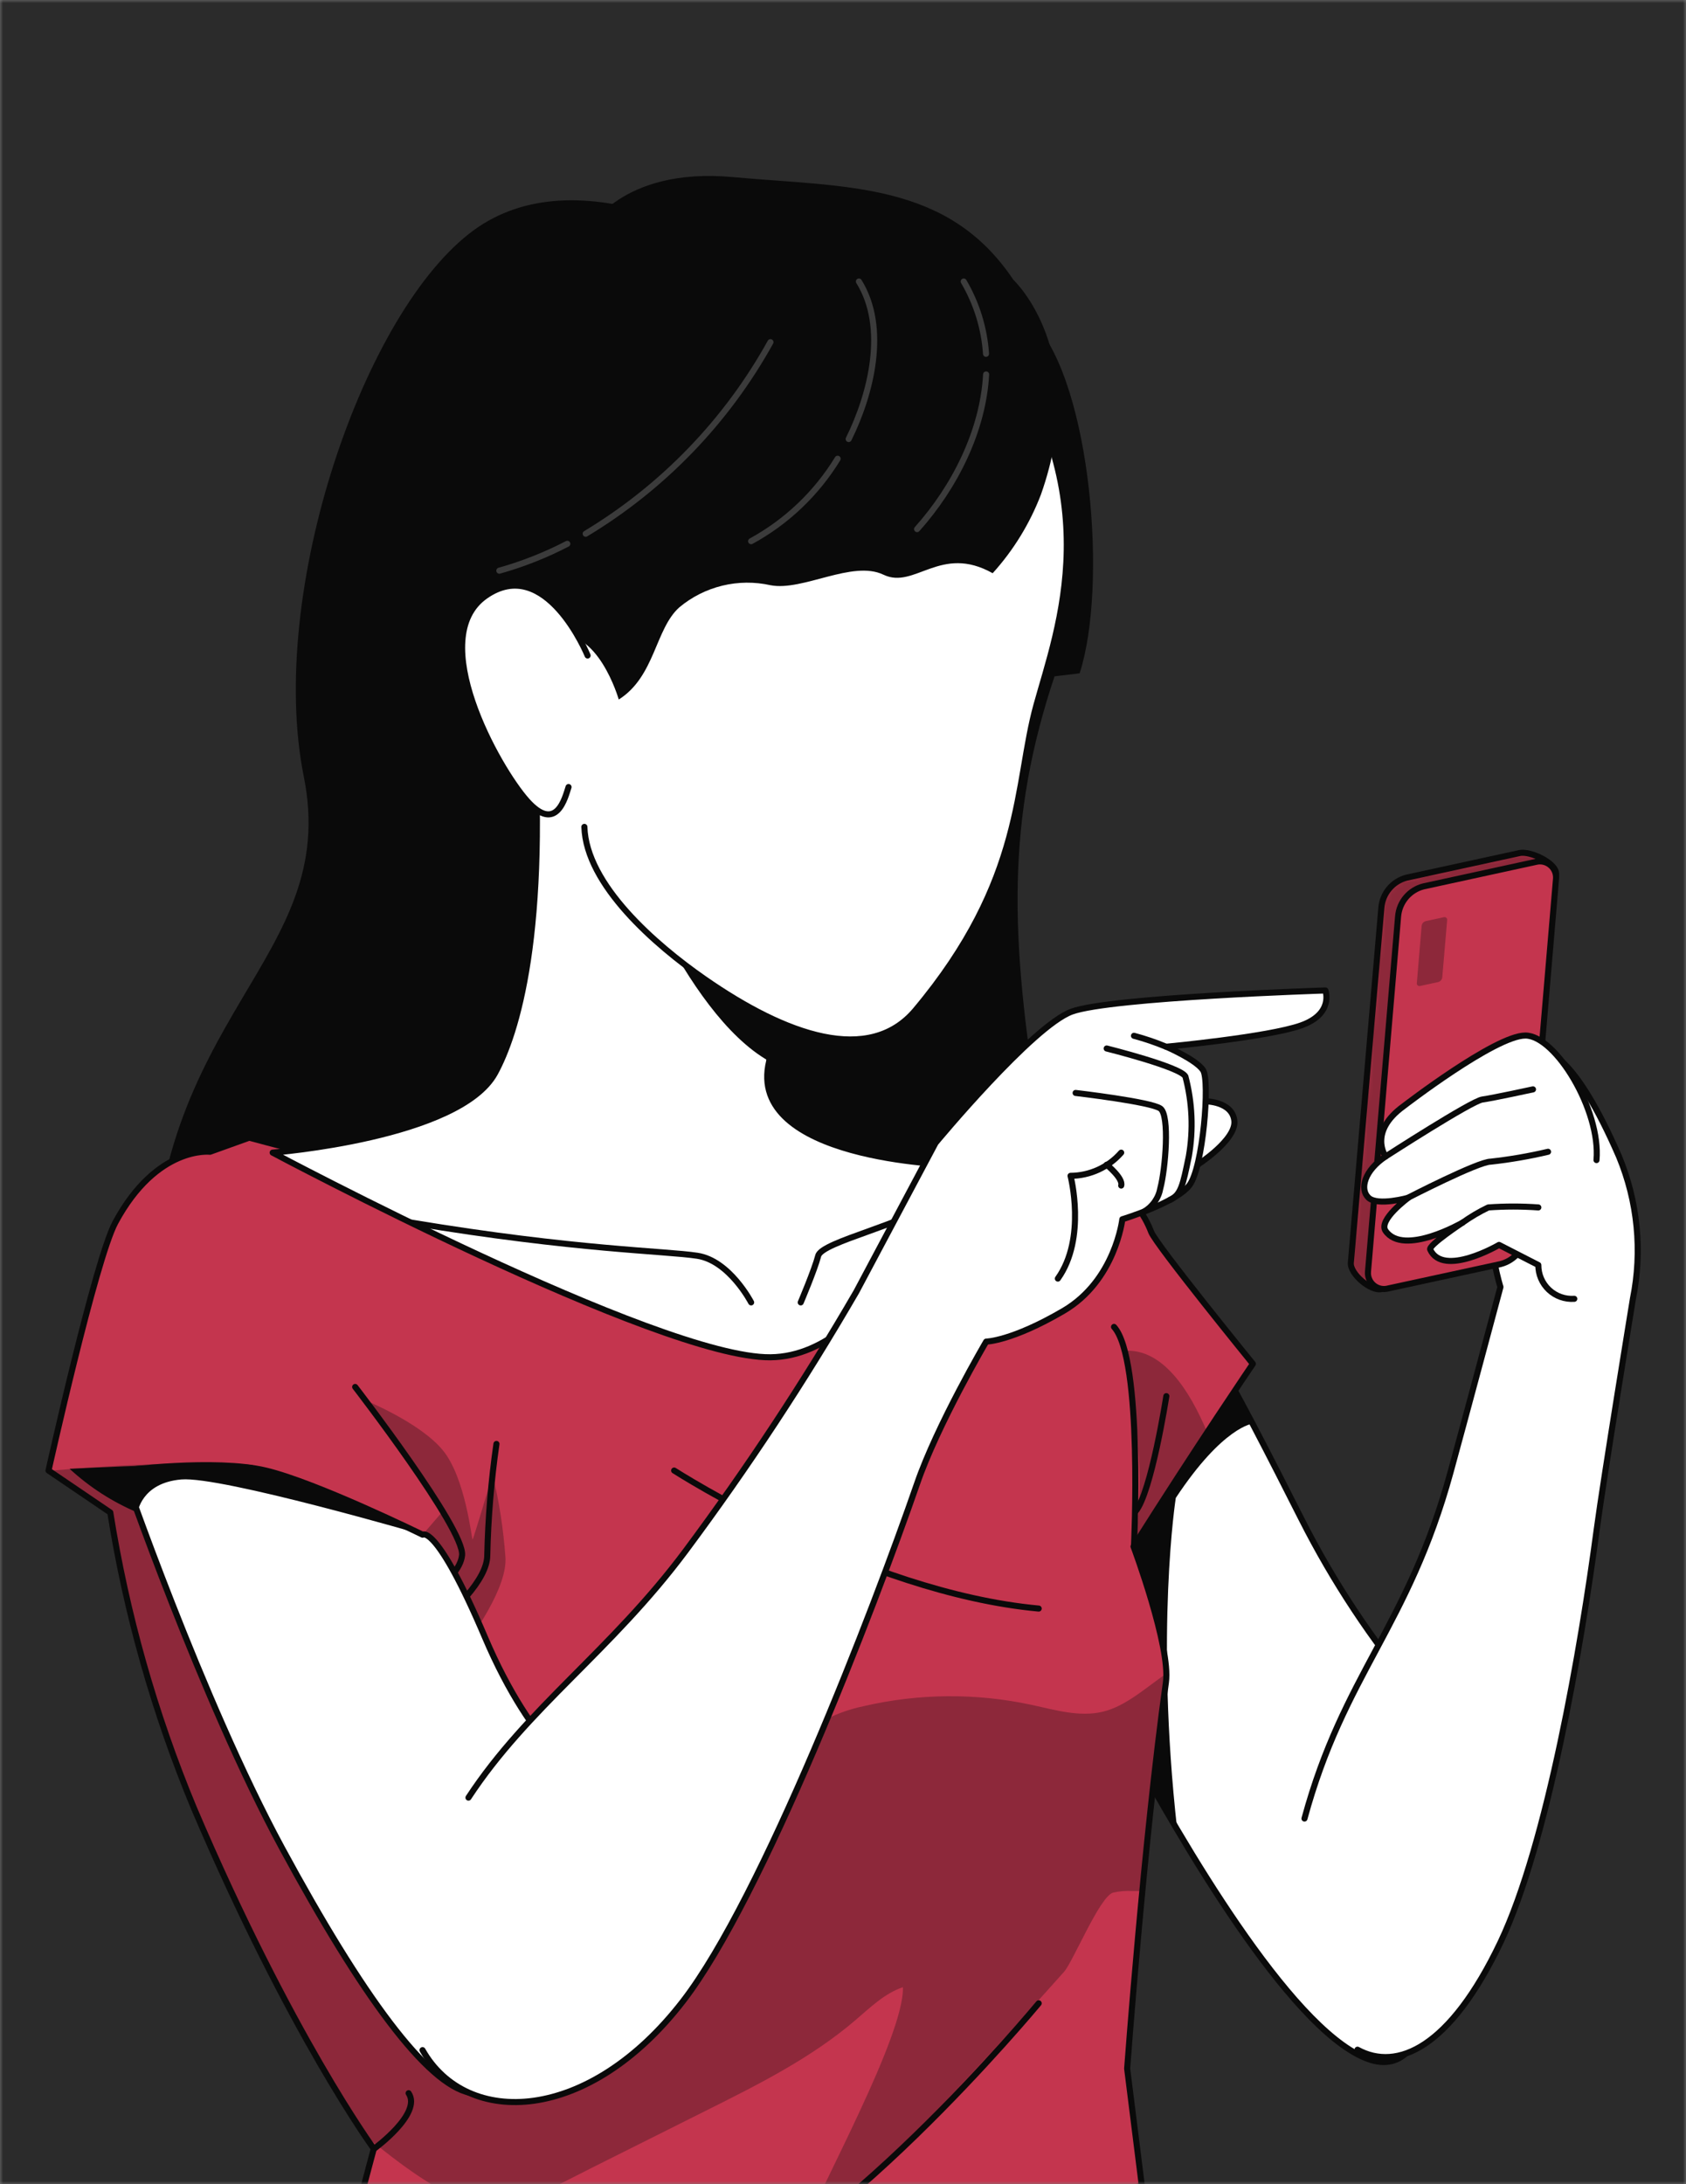 <svg xmlns="http://www.w3.org/2000/svg" width="278" height="360" viewBox="0 0 278 360" fill="none"><rect x="0" y="0" width="278" height="360" fill="#808080" stroke="none"/><mask id="mask0_1846_2172" style="mask-type:alpha" maskUnits="userSpaceOnUse" x="0" y="0" width="278" height="360"><rect width="278" height="360" fill="#D9D9D9"></rect></mask><g mask="url(#mask0_1846_2172)"><rect x="-44" y="-3" width="365" height="365" fill="#2B2B2B"></rect><path d="M171.267 258.191C171.27 258.22 171.27 258.249 171.267 258.278C171.959 259.72 181.942 281.055 194.103 301.554C197.291 306.935 200.623 312.243 203.984 317.134C211.298 327.78 218.712 336.392 224.872 339.075C245.068 347.86 233.527 279.021 233.527 279.021C226.161 270.254 219.825 260.671 214.644 250.459C212.235 245.699 209.437 240.174 206.508 234.591C204.258 230.335 201.95 226.08 199.685 222.142C194.564 213.198 189.789 205.985 186.89 204.571C183.716 203.013 179.331 219.098 176.013 234.057C173.315 246.521 171.267 258.191 171.267 258.191Z" fill="white" stroke="#0A0A0A" stroke-linecap="round" stroke-linejoin="round"></path><path d="M171.268 258.191C171.27 258.219 171.27 258.248 171.268 258.277C171.96 259.72 181.943 281.055 194.103 301.554C190.439 268.793 193.872 246.881 193.872 246.881C201.677 235.081 206.567 234.634 206.567 234.634C204.317 230.378 202.008 226.123 199.744 222.185L189.415 212.534L176.071 234.1C173.316 246.52 171.268 258.191 171.268 258.191Z" fill="#0A0A0A"></path><path d="M78.194 37.884C59.96 51.084 44.006 97.707 50.093 128.001C56.181 158.294 24.863 166.949 24.978 214.77C24.978 228.099 66.264 282.281 114.2 253.373C162.136 224.464 175.451 210.24 170.892 181.245C166.334 152.25 166.132 133.179 174.787 108.843C183.443 84.508 111.272 13.981 78.194 37.884Z" fill="#0A0A0A"></path><path d="M8.058 242.366L18.242 249.276C20.895 265.992 25.519 282.334 32.019 297.962C44.843 328.068 56.196 346.013 60.163 351.942C61.144 353.385 61.677 354.106 61.677 354.106L51.031 394.022C51.031 394.022 122.077 467.894 200.436 457.234L195.2 415.4L188.146 359.141L185.852 340.864C185.852 340.864 186.819 327.751 188.362 311.609C189.415 300.487 190.742 287.922 192.243 277.218C192.305 276.74 192.329 276.258 192.315 275.776C192.199 269.024 186.905 254.83 186.905 254.83C191.377 247.747 195.56 241.227 199.008 236.077C203.567 229.167 206.582 224.724 206.582 224.724C206.582 224.724 190.713 205.22 189.819 202.999C184.799 189.857 167.258 192.31 167.258 192.31C165.946 191.041 164.308 190.162 162.526 189.771C154.188 187.679 130.487 204.297 117.547 204.427C104.608 204.557 41.092 187.448 41.092 187.448L34.63 189.771C34.63 189.771 25.873 188.732 19.035 201.398C15.79 207.529 8.058 242.366 8.058 242.366Z" fill="#C4354E"></path><path opacity="0.3" d="M122.105 406.874C122.105 406.874 166.247 421.776 195.271 415.414L188.217 359.155C181.928 365.401 145.46 400.585 122.105 406.874Z" fill="#0A0A0A"></path><path opacity="0.3" d="M186.977 254.887C191.449 247.804 195.632 241.284 199.08 236.134C196.079 228.921 191.622 222.242 185.447 222.631C185.447 222.631 189.761 241.789 186.977 254.887Z" fill="#0A0A0A"></path><path opacity="0.3" d="M43.818 242.366C51.738 244.991 69.683 252.94 69.683 252.94L73.001 249.088L60.234 230.796C60.234 230.796 69.222 234.432 73.001 239.005C76.781 243.577 77.776 253.776 77.92 253.733C78.064 253.69 81.224 243 81.224 243C82.296 247.45 83.001 251.981 83.33 256.546C83.748 261.378 78.439 269.24 73.838 275.083L81.858 317.768L112.44 299.173L126.866 290.431C128.127 289.767 129.346 289.025 130.516 288.21C132.189 286.854 133.285 285.094 135.233 283.882C137.458 282.634 139.861 281.734 142.359 281.214C151.49 279.088 160.979 279.014 170.142 280.997C174.008 281.834 177.975 283.031 181.813 282.122C185.65 281.214 188.939 278.141 192.314 275.833C192.329 276.315 192.305 276.797 192.242 277.275C190.8 287.979 189.357 300.544 188.362 311.666H186.717C185.653 311.607 184.585 311.694 183.544 311.925C181.337 312.531 176.951 323.293 175.437 324.995C164.372 337.343 145.864 358.174 132.42 367.911C135.103 360.698 149.139 335.453 148.879 327.519C145.864 328.529 143.513 330.852 141.089 332.915C133.79 339.175 125.077 343.532 116.48 347.831L97.539 357.308C91.769 360.193 84.166 364.708 77.531 362.934C72.092 361.491 65.24 356.024 60.898 352.577L60.177 352C56.21 346.071 44.857 328.125 32.033 298.019C25.534 282.392 20.909 266.049 18.256 249.333L8.072 242.423C8.072 242.423 35.899 239.74 43.818 242.366Z" fill="#0A0A0A"></path><path d="M200.436 457.233L185.852 340.935C185.852 340.935 188.593 303.544 192.243 277.29C193.065 271.404 186.905 254.887 186.905 254.887C197.392 238.298 206.582 224.781 206.582 224.781C206.582 224.781 190.713 205.278 189.819 203.056C184.799 189.914 167.258 192.367 167.258 192.367C165.946 191.098 164.308 190.219 162.526 189.828C154.188 187.736 130.487 204.354 117.547 204.484C104.608 204.614 41.092 187.505 41.092 187.505L34.63 189.828C34.63 189.828 25.873 188.789 19.035 201.455C15.746 207.528 8 242.366 8 242.366L18.184 249.275C20.837 265.991 25.462 282.334 31.961 297.961C47.944 335.468 61.634 354.134 61.634 354.134L50.988 394.05" stroke="#0A0A0A" stroke-linecap="round" stroke-linejoin="round"></path><path d="M58.562 228.589C58.562 228.589 76.637 252.002 76.19 256.33C75.742 260.657 67.376 265.115 67.376 265.115" stroke="#0A0A0A" stroke-linecap="round" stroke-linejoin="round"></path><path d="M81.858 237.98C80.986 244.061 80.48 250.188 80.344 256.33C80.344 264.35 58.561 277.665 58.561 277.665" stroke="#0A0A0A" stroke-linecap="round" stroke-linejoin="round"></path><path d="M186.977 254.887C186.977 254.887 188.491 224.017 183.688 218.694" stroke="#0A0A0A" stroke-linecap="round" stroke-linejoin="round"></path><path d="M192.314 230.104C192.314 230.104 189.833 246.088 187.208 249.131" stroke="#0A0A0A" stroke-linecap="round" stroke-linejoin="round"></path><path d="M111.157 242.366C111.157 242.366 142.36 262.446 171.269 265.115" stroke="#0A0A0A" stroke-linecap="round" stroke-linejoin="round"></path><path d="M171.269 330.174C171.269 330.174 136.272 372.398 113.437 378.11" stroke="#0A0A0A" stroke-linecap="round" stroke-linejoin="round"></path><path d="M61.692 354.135C61.692 354.135 69.64 348.365 67.375 344.989" stroke="#0A0A0A" stroke-linecap="round" stroke-linejoin="round"></path><path d="M215.092 299.722C221.569 275.92 232.172 268.159 239.168 242.669C241.245 235.124 247.405 212.116 247.405 212.116C247.405 212.116 239.543 187.592 255.253 173.628C255.253 173.628 259.58 173.628 266.952 190.607C270.031 198.024 270.83 206.19 269.245 214.063C269.245 214.063 264.355 243.967 263.288 252.002C260.72 271.376 255.152 303.819 247.42 320.105C239.125 337.517 230.383 341.411 223.834 337.82" fill="white"></path><path d="M215.092 299.722C221.569 275.92 232.172 268.159 239.168 242.669C241.245 235.124 247.405 212.116 247.405 212.116C247.405 212.116 239.543 187.592 255.253 173.628C255.253 173.628 259.58 173.628 266.952 190.607C270.031 198.024 270.83 206.19 269.245 214.063C269.245 214.063 264.355 243.967 263.288 252.002C260.72 271.376 255.152 303.819 247.42 320.105C239.125 337.517 230.383 341.411 223.834 337.82" stroke="#0A0A0A" stroke-linecap="round" stroke-linejoin="round"></path><path d="M244.664 206.894L227.844 212.448C226.07 212.909 222.579 209.952 222.738 208.12L227.772 149.581C227.87 148.428 228.324 147.334 229.071 146.45C229.818 145.566 230.821 144.937 231.941 144.648L250.507 140.609C252.281 140.161 256.739 142.282 256.58 144.1L248.848 201.96C248.749 203.115 248.293 204.211 247.543 205.095C246.794 205.979 245.788 206.607 244.664 206.894Z" fill="#C4354E"></path><mask id="mask1_1846_2172" style="mask-type:luminance" maskUnits="userSpaceOnUse" x="222" y="140" width="35" height="73"><path d="M244.664 206.894L227.844 212.448C226.07 212.909 222.579 209.952 222.738 208.12L227.772 149.581C227.87 148.428 228.324 147.334 229.071 146.45C229.818 145.566 230.821 144.937 231.941 144.648L250.507 140.609C252.281 140.161 256.739 142.282 256.58 144.1L248.848 201.96C248.749 203.115 248.293 204.211 247.543 205.095C246.794 205.979 245.788 206.607 244.664 206.894Z" fill="white"></path></mask><g mask="url(#mask1_1846_2172)"><path opacity="0.3" d="M244.664 206.894L227.844 212.448C226.07 212.909 222.579 209.952 222.738 208.12L227.772 149.581C227.87 148.428 228.324 147.334 229.071 146.45C229.818 145.566 230.821 144.937 231.941 144.648L250.507 140.609C252.281 140.161 256.739 142.282 256.58 144.1L248.848 201.96C248.749 203.115 248.293 204.211 247.543 205.095C246.794 205.979 245.788 206.607 244.664 206.894Z" fill="#0A0A0A"></path></g><path d="M244.664 206.894L227.844 212.448C226.07 212.909 222.579 209.952 222.738 208.12L227.772 149.581C227.87 148.428 228.324 147.334 229.071 146.45C229.818 145.566 230.821 144.937 231.941 144.648L250.507 140.609C252.281 140.161 256.739 142.282 256.58 144.1L248.848 201.96C248.749 203.115 248.293 204.211 247.543 205.095C246.794 205.979 245.788 206.607 244.664 206.894Z" stroke="#0A0A0A" stroke-linecap="round" stroke-linejoin="round"></path><path d="M247.435 208.336L228.869 212.361C228.459 212.469 228.03 212.477 227.616 212.384C227.203 212.291 226.818 212.1 226.494 211.827C226.17 211.554 225.916 211.207 225.755 210.815C225.593 210.423 225.528 209.998 225.566 209.576L230.528 151.023C230.627 149.868 231.083 148.773 231.832 147.889C232.582 147.005 233.588 146.376 234.711 146.09L253.262 142.051C253.673 141.945 254.103 141.94 254.516 142.035C254.929 142.13 255.314 142.323 255.637 142.597C255.961 142.871 256.214 143.218 256.375 143.61C256.537 144.002 256.602 144.427 256.566 144.849L251.604 203.402C251.506 204.555 251.052 205.649 250.305 206.533C249.558 207.417 248.555 208.047 247.435 208.336Z" fill="#C4354E" stroke="#0A0A0A" stroke-linecap="round" stroke-linejoin="round"></path><path opacity="0.3" d="M237.134 161.857L234.148 162.506C234.083 162.522 234.014 162.522 233.948 162.507C233.882 162.491 233.821 162.461 233.769 162.417C233.717 162.374 233.676 162.319 233.649 162.256C233.622 162.194 233.61 162.127 233.615 162.059L234.408 152.61C234.426 152.424 234.5 152.248 234.622 152.106C234.743 151.965 234.905 151.863 235.086 151.817L238.087 151.168C238.152 151.152 238.221 151.151 238.287 151.167C238.353 151.182 238.414 151.213 238.466 151.257C238.518 151.3 238.559 151.355 238.586 151.417C238.613 151.48 238.624 151.547 238.62 151.615L237.812 161.064C237.795 161.249 237.72 161.425 237.599 161.567C237.477 161.709 237.315 161.81 237.134 161.857Z" fill="#0A0A0A"></path><path d="M263.244 191.198C263.966 182.99 256.493 170.671 251.516 170.671C246.54 170.671 231.422 182.327 231.422 182.327C225.565 186.568 228.464 190.607 228.464 190.607C225.017 192.886 224.137 195.973 225.652 197.401C227.166 198.829 232.23 197.401 232.23 197.401C232.23 197.401 227.209 201.065 228.464 202.869C231.422 207.124 241.145 201.513 241.145 201.513C241.145 201.513 235.504 205.234 235.821 205.941C237.956 210.586 247.174 205.177 247.174 205.177L253.651 208.495C253.646 209.258 253.798 210.015 254.098 210.717C254.399 211.42 254.842 212.052 255.398 212.575C255.955 213.098 256.614 213.5 257.334 213.756C258.054 214.012 258.818 214.117 259.58 214.063" fill="white"></path><path d="M263.244 191.198C263.966 182.99 256.493 170.671 251.516 170.671C246.54 170.671 231.422 182.327 231.422 182.327C225.565 186.568 228.464 190.607 228.464 190.607C225.017 192.886 224.137 195.973 225.652 197.401C227.166 198.829 232.23 197.401 232.23 197.401C232.23 197.401 227.209 201.065 228.464 202.869C231.422 207.124 241.145 201.513 241.145 201.513C241.145 201.513 235.504 205.234 235.821 205.941C237.956 210.586 247.174 205.177 247.174 205.177L253.651 208.495C253.646 209.258 253.798 210.015 254.098 210.717C254.399 211.42 254.842 212.052 255.398 212.575C255.955 213.098 256.614 213.5 257.334 213.756C258.054 214.012 258.818 214.117 259.58 214.063" stroke="#0A0A0A" stroke-linecap="round" stroke-linejoin="round"></path><path d="M228.464 190.607C228.464 190.607 242.63 181.461 244.419 181.216C246.208 180.971 252.771 179.543 252.771 179.543" fill="white"></path><path d="M228.464 190.607C228.464 190.607 242.63 181.461 244.419 181.216C246.208 180.971 252.771 179.543 252.771 179.543" stroke="#0A0A0A" stroke-linecap="round" stroke-linejoin="round"></path><path d="M232.172 197.402C232.172 197.402 243.712 191.458 245.789 191.458C248.974 191.109 252.134 190.565 255.252 189.828" fill="white"></path><path d="M232.172 197.402C232.172 197.402 243.712 191.458 245.789 191.458C248.974 191.109 252.134 190.565 255.252 189.828" stroke="#0A0A0A" stroke-linecap="round" stroke-linejoin="round"></path><path d="M241.144 201.513C242.489 200.556 243.912 199.716 245.4 199.003C248.147 198.806 250.904 198.806 253.651 199.003" fill="white"></path><path d="M241.144 201.513C242.489 200.556 243.912 199.716 245.4 199.003C248.147 198.806 250.904 198.806 253.651 199.003" stroke="#0A0A0A" stroke-linecap="round" stroke-linejoin="round"></path><path d="M96.89 293.649C96.89 293.649 87.946 288.614 79.954 269.832C71.962 251.05 69.683 252.94 69.683 252.94C69.683 252.94 52.185 244.357 43.818 242.366C35.451 240.375 20.233 242.366 20.233 242.366C20.233 242.366 33.215 280.031 46.472 304.525C59.73 329.02 70.404 343.474 77.487 344.917C84.57 346.359 96.89 293.649 96.89 293.649Z" fill="white" stroke="#0A0A0A" stroke-linecap="round" stroke-linejoin="round"></path><path d="M44.957 189.972C44.957 189.972 108.631 223.887 127.038 223.699C145.445 223.512 156.914 191.963 156.914 191.963C156.914 191.963 122.869 191.199 126.822 174.927C126.822 174.653 126.952 174.35 127.038 174.061C128.668 168.377 134.915 158.424 137.237 154.846C137.785 153.995 138.117 153.505 138.117 153.505L87.729 115.883C90.614 153.923 85.046 170.599 81.627 176.86C75.756 187.578 44.957 189.972 44.957 189.972Z" fill="white" stroke="#0A0A0A" stroke-linecap="round" stroke-linejoin="round"></path><path d="M102.025 137.204C102.025 137.204 112.527 166.892 126.866 174.927C126.866 174.653 126.995 174.35 127.082 174.061C128.712 168.378 134.958 158.424 137.281 154.846L102.025 137.204Z" fill="#0A0A0A"></path><path d="M123.852 214.654C123.852 214.654 120.288 207.773 114.965 206.966C109.642 206.158 94.986 206.013 67.881 201.513" stroke="#0A0A0A" stroke-linecap="round" stroke-linejoin="round"></path><path d="M132.03 214.655C132.03 214.655 134.309 209.303 134.915 206.966C135.521 204.629 149.686 201.686 154.389 197.82" stroke="#0A0A0A" stroke-linecap="round" stroke-linejoin="round"></path><path d="M170.56 53.262C179.893 63.432 182.678 96.625 178.018 110.964C178.018 110.964 154.634 114.31 149.167 110.098C143.7 105.886 170.56 53.262 170.56 53.262Z" fill="#0A0A0A"></path><path d="M82.623 120.297C80.373 110.358 68.443 62.177 96.529 40.856C124.616 19.535 158.876 47.968 163.68 54.676C183.053 81.738 174.47 103.246 170.893 116.215C167.315 129.183 169.075 144.893 150.957 166.488C143.34 175.561 129.636 170.729 116.133 161.338C108.041 155.712 96.644 145.816 96.356 136.281" fill="white"></path><path d="M82.623 120.297C80.373 110.358 68.443 62.177 96.529 40.856C124.616 19.535 158.876 47.968 163.68 54.676C183.053 81.738 174.47 103.246 170.893 116.215C167.315 129.183 169.075 144.893 150.957 166.488C143.34 175.561 129.636 170.729 116.133 161.338C108.041 155.712 96.644 145.816 96.356 136.281" stroke="#0A0A0A" stroke-linecap="round" stroke-linejoin="round"></path><path d="M167.084 46.107C167.084 46.107 179.923 58.037 171.643 81.493C169.815 86.276 167.115 90.678 163.68 94.476C155.097 89.643 150.812 97.188 145.677 94.721C140.541 92.254 132.362 97.49 127.039 96.452C124.422 95.869 121.705 95.894 119.099 96.527C116.493 97.16 114.067 98.383 112.008 100.102C108.012 103.679 108.012 111.512 102.025 115.292C102.025 115.292 98.534 103.044 91.177 104.819C83.82 106.593 90.326 127.899 90.326 127.899C81.107 116.661 75.358 102.982 73.78 88.532C70.895 64.009 80.589 42.587 96.861 38.043C96.861 38.043 102.285 27.483 120.836 29.186C139.387 30.888 156.208 29.849 167.084 46.107Z" fill="#0A0A0A"></path><path d="M96.89 108.036C96.89 108.036 90.037 91.244 80.055 98.212C70.073 105.179 82.046 126.572 86.907 131.996C91.769 137.42 93.182 131.434 93.745 129.717" fill="white"></path><path d="M96.89 108.036C96.89 108.036 90.037 91.244 80.055 98.212C70.073 105.179 82.046 126.572 86.907 131.996C91.769 137.42 93.182 131.434 93.745 129.717" stroke="#0A0A0A" stroke-linecap="round" stroke-linejoin="round"></path><g opacity="0.2"><path d="M162.583 58.311C162.296 54.108 161.037 50.029 158.905 46.395" stroke="white" stroke-linecap="round" stroke-linejoin="round"></path><path d="M151.216 87.205C157.39 80.309 162.093 71.034 162.598 61.715" stroke="white" stroke-linecap="round" stroke-linejoin="round"></path><path d="M138.118 75.607C134.634 81.308 129.714 85.993 123.851 89.196" stroke="white" stroke-linecap="round" stroke-linejoin="round"></path><path d="M141.623 46.395C146.355 53.998 143.628 64.903 139.935 72.361" stroke="white" stroke-linecap="round" stroke-linejoin="round"></path><path d="M93.543 89.629C89.967 91.483 86.211 92.967 82.334 94.057" stroke="white" stroke-linecap="round" stroke-linejoin="round"></path><path d="M127.039 56.392C119.828 69.407 109.321 80.297 96.572 87.969" stroke="white" stroke-linecap="round" stroke-linejoin="round"></path></g><path d="M198.806 181.519C198.806 181.519 203.134 181.519 203.524 184.678C203.913 187.837 197.465 191.963 197.465 191.963" fill="white"></path><path d="M198.806 181.519C198.806 181.519 203.134 181.519 203.524 184.678C203.913 187.837 197.465 191.963 197.465 191.963" stroke="#0A0A0A" stroke-linecap="round" stroke-linejoin="round"></path><path d="M77.242 296.274C86.994 281.401 100.756 272.097 113.06 255.594C123.246 241.907 132.642 227.651 141.205 212.895L154.26 188.371C154.26 188.371 170.243 169.099 176.706 166.733C183.168 164.367 218.54 163.242 218.54 163.242C218.54 163.242 219.982 167.079 214.515 169.012C209.048 170.945 192.3 172.518 192.3 172.518C192.3 172.518 197.233 174.638 198.373 176.384C199.513 178.129 198.373 192.468 196.094 195.382C193.814 198.296 185.058 200.95 185.058 200.95C185.058 200.95 183.904 211.048 175.35 216.054C166.795 221.059 162.612 221.117 162.612 221.117C162.612 221.117 154.563 234.792 151.202 244.559C143.989 265.375 125.798 312.705 112.657 329.77C97.106 349.966 76.954 350.745 69.669 337.892" fill="white"></path><path d="M77.242 296.274C86.994 281.401 100.756 272.097 113.06 255.594C123.246 241.907 132.642 227.651 141.205 212.895L154.26 188.371C154.26 188.371 170.243 169.099 176.706 166.733C183.168 164.367 218.54 163.242 218.54 163.242C218.54 163.242 219.982 167.079 214.515 169.012C209.048 170.945 192.3 172.518 192.3 172.518C192.3 172.518 197.233 174.638 198.373 176.384C199.513 178.129 198.373 192.468 196.094 195.382C193.814 198.296 185.058 200.95 185.058 200.95C185.058 200.95 183.904 211.048 175.35 216.054C166.795 221.059 162.612 221.117 162.612 221.117C162.612 221.117 154.563 234.792 151.202 244.559C143.989 265.375 125.798 312.705 112.657 329.77C97.106 349.966 76.954 350.745 69.669 337.892" stroke="#0A0A0A" stroke-linecap="round" stroke-linejoin="round"></path><path d="M177.355 180.134C177.355 180.134 189.761 181.577 191.333 182.702C192.906 183.827 192.156 192.699 191.333 195.8C191.193 196.608 190.878 197.376 190.409 198.049C189.941 198.722 189.331 199.284 188.621 199.695" stroke="#0A0A0A" stroke-linecap="round" stroke-linejoin="round"></path><path d="M182.476 172.806C182.476 172.806 194.68 175.85 195.459 177.422C196.594 181.715 196.786 186.204 196.022 190.578C195.026 195.396 194.738 196.911 192.877 197.791" stroke="#0A0A0A" stroke-linecap="round" stroke-linejoin="round"></path><path d="M192.314 172.532C190.579 171.806 188.795 171.199 186.977 170.714" stroke="#0A0A0A" stroke-linecap="round" stroke-linejoin="round"></path><path d="M184.871 189.972C183.828 191.164 182.544 192.121 181.105 192.78C179.665 193.439 178.102 193.785 176.518 193.795C176.518 193.795 179.187 204.066 174.427 210.73" stroke="#0A0A0A" stroke-linecap="round" stroke-linejoin="round"></path><path d="M182.477 191.963C182.477 191.963 185.232 194.199 184.871 195.397" stroke="#0A0A0A" stroke-linecap="round" stroke-linejoin="round"></path><path d="M69.683 252.94C69.683 252.94 45.16 242.207 41.611 241.486C38.062 240.764 11.476 242.077 11.476 242.077C14.766 245.113 18.559 247.554 22.685 249.29C22.685 249.29 23.276 244.4 29.898 243.837C36.519 243.274 69.683 252.94 69.683 252.94Z" fill="#0A0A0A"></path></g></svg>